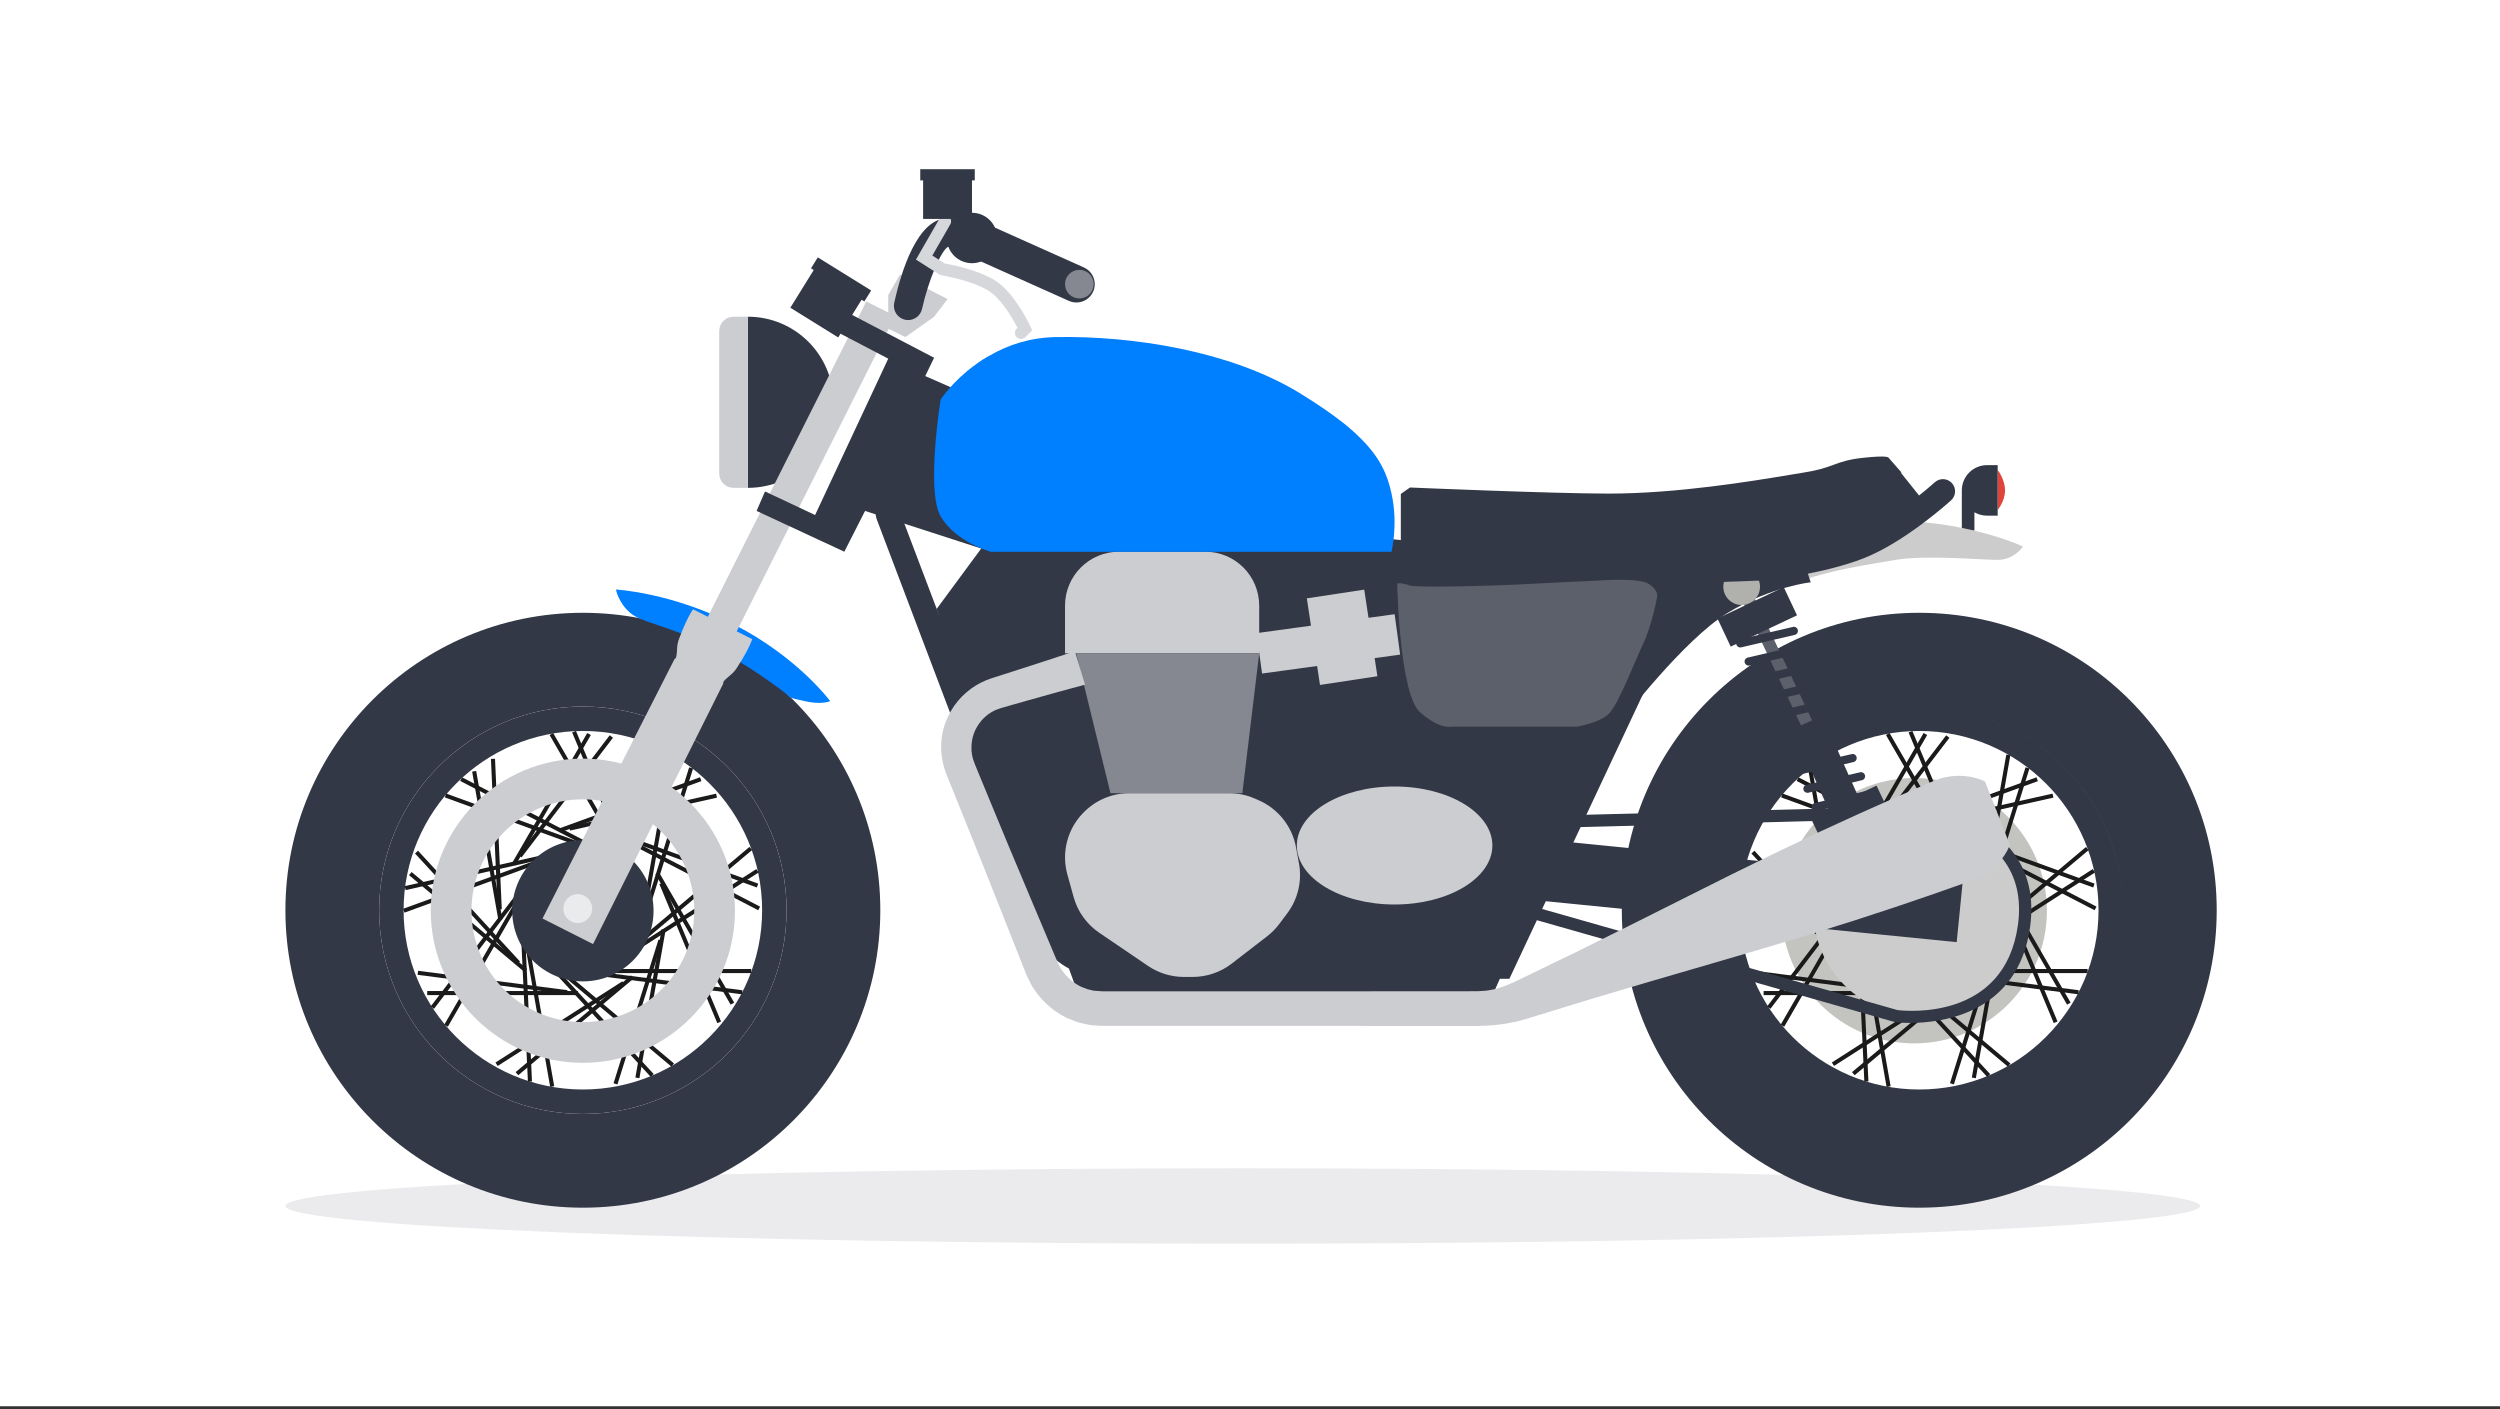 <svg width="353" height="199" viewBox="0 0 353 199" fill="none" xmlns="http://www.w3.org/2000/svg">
<rect x="0" y="0" width="353" height="199" fill="#333333" stroke="none"/>
<rect width="353" height="198.562" fill="white"/>
<g clip-path="url(#clip0_113:2)">
<path d="M175.476 175.607C100.82 175.607 40.3 173.224 40.3 170.284C40.3 167.344 100.82 164.96 175.476 164.96C250.132 164.96 310.652 167.344 310.652 170.284C310.652 173.224 250.132 175.607 175.476 175.607Z" fill="#EBEBED"/>
<path d="M105.598 68.885C112.267 68.885 117.682 63.478 117.682 56.801C117.682 50.124 112.275 44.718 105.598 44.718V68.885Z" fill="#333846"/>
<path d="M103.576 68.885H105.598V44.726H103.576C102.456 44.726 101.554 45.629 101.554 46.748V66.863C101.554 67.983 102.456 68.885 103.576 68.885Z" fill="#CCCDD1"/>
<path d="M82.3 99.763C66.439 99.763 53.537 112.665 53.537 128.526C53.537 144.387 66.439 157.289 82.3 157.289C98.161 157.289 111.063 144.387 111.063 128.526C111.063 112.665 98.161 99.763 82.3 99.763ZM82.3 86.526C105.498 86.526 124.3 105.328 124.3 128.526C124.3 151.724 105.498 170.526 82.3 170.526C59.102 170.526 40.3 151.724 40.3 128.526C40.3 105.328 59.102 86.526 82.3 86.526Z" fill="#333846"/>
<path d="M82.3 103.214C68.345 103.214 56.988 114.57 56.988 128.526C56.988 142.481 68.345 153.838 82.3 153.838C96.256 153.838 107.612 142.481 107.612 128.526C107.612 114.57 96.256 103.214 82.3 103.214ZM82.3 99.763C98.161 99.763 111.063 112.665 111.063 128.526C111.063 144.387 98.161 157.289 82.3 157.289C66.439 157.289 53.537 144.387 53.537 128.526C53.537 112.665 66.439 99.763 82.3 99.763Z" fill="#333846"/>
<path d="M82.922 103.501L83.421 103.789L72.776 122.201L72.277 121.912L82.922 103.501Z" fill="#1A1A1A"/>
<path d="M78.105 103.504L88.745 121.917L88.246 122.206L77.606 103.792L78.105 103.504Z" fill="#1A1A1A"/>
<path d="M98.845 109.747L99.042 110.289L79.052 117.552L78.856 117.01L98.845 109.747Z" fill="#1A1A1A"/>
<path d="M94.591 106.545L95.158 106.645L91.477 127.591L90.909 127.491L94.591 106.545Z" fill="#1A1A1A"/>
<path d="M87.076 117.5L107.061 124.771L106.864 125.313L86.879 118.042L87.076 117.5Z" fill="#1A1A1A"/>
<path d="M105.826 119.581L106.197 120.023L89.912 133.704L89.542 133.263L105.826 119.581Z" fill="#1A1A1A"/>
<path d="M93.04 123.143L103.664 141.567L103.164 141.855L92.541 123.431L93.04 123.143Z" fill="#1A1A1A"/>
<path d="M84.807 136.824H106.075V137.401H84.807V136.824Z" fill="#1A1A1A"/>
<path d="M93.42 131.206L93.988 131.306L90.283 152.248L89.715 152.148L93.42 131.206Z" fill="#1A1A1A"/>
<path d="M78.88 136.49L95.171 150.162L94.801 150.604L78.51 136.931L78.88 136.49Z" fill="#1A1A1A"/>
<path d="M89.106 137.721L89.476 138.163L73.176 151.823L72.806 151.381L89.106 137.721Z" fill="#1A1A1A"/>
<path d="M74.555 132.426L78.254 153.371L77.686 153.471L73.988 132.527L74.555 132.426Z" fill="#1A1A1A"/>
<path d="M60.322 139.933H81.59V140.509H60.322V139.933Z" fill="#1A1A1A"/>
<path d="M73.363 126.254L73.862 126.542L63.239 144.966L62.739 144.678L73.363 126.254Z" fill="#1A1A1A"/>
<path d="M58.123 123.131L74.414 136.803L74.044 137.245L57.753 123.572L58.123 123.131Z" fill="#1A1A1A"/>
<path d="M76.896 121.037L77.094 121.579L57.113 128.865L56.916 128.323L76.896 121.037Z" fill="#1A1A1A"/>
<path d="M67.234 108.853L70.933 129.797L70.365 129.897L66.667 108.953L67.234 108.853Z" fill="#1A1A1A"/>
<path d="M63.002 112.051L82.987 119.323L82.79 119.865L62.805 112.593L63.002 112.051Z" fill="#1A1A1A"/>
<path d="M86.093 103.819L86.551 104.169L73.639 121.07L73.181 120.72L86.093 103.819Z" fill="#1A1A1A"/>
<path d="M81.32 103.203L89.529 122.822L88.997 123.045L80.788 103.425L81.32 103.203Z" fill="#1A1A1A"/>
<path d="M101.111 112.065L101.237 112.628L80.484 117.277L80.359 116.714L101.111 112.065Z" fill="#1A1A1A"/>
<path d="M97.307 108.35L97.858 108.522L91.531 128.826L90.98 128.654L97.307 108.35Z" fill="#1A1A1A"/>
<path d="M107.061 128.526L107.32 128.016L88.442 118.239L88.175 118.749L107.061 128.526Z" fill="#1A1A1A"/>
<path d="M106.793 122.715L107.104 123.2L89.205 134.687L88.894 134.201L106.793 122.715Z" fill="#1A1A1A"/>
<path d="M93.635 124.611L101.813 144.243L101.28 144.465L93.103 124.833L93.635 124.611Z" fill="#1A1A1A"/>
<path d="M83.731 137.125L104.826 139.824L104.753 140.396L83.658 137.697L83.731 137.125Z" fill="#1A1A1A"/>
<path d="M92.982 132.659L93.533 132.831L87.182 153.129L86.632 152.957L92.982 132.659Z" fill="#1A1A1A"/>
<path d="M77.883 136.03L92.306 151.66L91.883 152.051L77.459 136.421L77.883 136.03Z" fill="#1A1A1A"/>
<path d="M87.87 138.566L88.18 139.051L70.269 150.517L69.958 150.031L87.87 138.566Z" fill="#1A1A1A"/>
<path d="M74.12 131.453L75.118 152.697L74.542 152.724L73.544 131.48L74.12 131.453Z" fill="#1A1A1A"/>
<path d="M59.04 137.076L80.131 139.815L80.057 140.387L58.966 137.647L59.04 137.076Z" fill="#1A1A1A"/>
<path d="M73.718 125.176L74.177 125.525L61.286 142.441L60.828 142.092L73.718 125.176Z" fill="#1A1A1A"/>
<path d="M59.024 120.121L73.427 135.769L73.002 136.16L58.6 120.511L59.024 120.121Z" fill="#1A1A1A"/>
<path d="M77.896 120.447L78.022 121.01L57.274 125.682L57.147 125.12L77.896 120.447Z" fill="#1A1A1A"/>
<path d="M69.897 107.135L70.853 128.381L70.276 128.407L69.32 107.161L69.897 107.135Z" fill="#1A1A1A"/>
<path d="M65.249 109.763L84.145 119.522L83.881 120.035L64.984 110.275L65.249 109.763Z" fill="#1A1A1A"/>
<path d="M82.3 112.866C73.626 112.866 66.573 119.919 66.573 128.593C66.573 137.267 73.626 144.32 82.3 144.32C90.974 144.32 98.027 137.267 98.027 128.593C98.027 119.919 90.974 112.866 82.3 112.866ZM82.3 107.116C94.141 107.116 103.777 116.751 103.777 128.593C103.777 140.434 94.141 150.069 82.3 150.069C70.459 150.069 60.824 140.434 60.824 128.593C60.824 116.751 70.459 107.116 82.3 107.116Z" fill="#CCCDD1"/>
<path d="M75.249 135.65C71.352 131.753 71.352 125.436 75.249 121.539C79.145 117.642 85.463 117.642 89.359 121.539C93.256 125.436 93.256 131.753 89.359 135.65C85.463 139.546 79.145 139.546 75.249 135.65Z" fill="#333846"/>
<path fill-rule="evenodd" clip-rule="evenodd" d="M150.927 136.755L152.947 142.256L208.977 144.529L211.773 138.211H213.122L239.805 81.361C240.206 80.509 239.838 79.481 238.986 79.08C238.125 78.679 237.106 79.047 236.705 79.899L236.499 80.337L193.25 75.787L141.749 73.113C140.968 74.171 140.288 75.093 139.67 75.929C137.061 79.462 135.563 81.492 132.272 85.957L132.805 87.407L126.974 72.027C126.64 71.141 125.646 70.698 124.76 71.033C123.874 71.367 123.431 72.361 123.766 73.247L145.484 130.54C146.512 133.24 148.481 135.419 150.927 136.755Z" fill="#333846"/>
<path d="M117.222 98.994C117.222 98.994 112.701 92.852 103.776 88.247C94.86 83.651 86.971 83.242 86.971 83.242C86.971 83.242 87.322 85.114 88.96 86.517C90.59 87.93 93.899 88.189 100.091 91.114C106.283 94.038 111.64 98.476 111.64 98.476C111.64 98.476 111.013 98.417 113.579 98.994C116.144 99.57 117.222 98.994 117.222 98.994Z" fill="#007FFF"/>
<path d="M122.319 42.562L126.403 44.615L83.64 129.711L79.556 127.659L122.319 42.562Z" fill="#CCCDD1"/>
<path d="M83.738 133.306C83.738 133.306 89.161 122.451 94.593 111.587C97.309 106.155 100.016 100.732 102.055 96.654C102.147 96.537 102.105 96.361 102.164 96.236C102.247 96.119 102.356 96.019 102.448 95.918C102.657 95.718 102.883 95.534 103.1 95.35C103.543 94.991 103.869 94.606 104.103 94.205C104.621 93.428 105.022 92.735 105.339 92.15C105.974 90.98 106.217 90.253 106.217 90.253L97.852 86.033C97.852 86.033 97.409 86.659 96.849 87.863C96.565 88.464 96.247 89.208 95.93 90.086C95.746 90.512 95.629 91.005 95.604 91.573C95.587 91.857 95.579 92.15 95.537 92.434C95.512 92.576 95.495 92.718 95.454 92.852C95.387 92.969 95.219 93.044 95.178 93.186C93.114 97.239 90.364 102.654 87.607 108.061C82.1 118.882 76.601 129.696 76.601 129.696L83.738 133.306Z" fill="#CCCDD1"/>
<path d="M270.289 114.88C262.727 114.88 256.576 121.03 256.576 128.593C256.576 136.155 262.727 142.306 270.289 142.306C277.852 142.306 284.003 136.155 284.003 128.593C284.003 121.03 277.852 114.88 270.289 114.88ZM270.289 109.857C280.618 109.857 289.025 118.264 289.025 128.593C289.025 138.921 280.618 147.328 270.289 147.328C259.961 147.328 251.554 138.921 251.554 128.593C251.554 118.264 259.961 109.857 270.289 109.857Z" fill="#C3C4C0"/>
<path fill-rule="evenodd" clip-rule="evenodd" d="M299.763 128.526C299.772 112.665 286.861 99.763 271 99.763C286.861 99.763 299.763 112.665 299.763 128.526ZM313 128.526C313 105.328 294.198 86.526 271 86.526C247.81 86.526 229 105.328 229 128.526C229 151.724 247.802 170.526 271 170.526C294.198 170.526 313 151.724 313 128.526ZM245.688 128.526C245.688 114.57 257.044 103.214 271 103.214C284.964 103.214 296.312 114.57 296.312 128.526C296.312 142.481 284.955 153.838 271 153.838C257.044 153.838 245.688 142.481 245.688 128.526Z" fill="#333846"/>
<path d="M271.615 103.499L272.115 103.788L261.47 122.199L260.971 121.91L271.615 103.499Z" fill="#1A1A1A"/>
<path d="M266.797 103.497L277.437 121.911L276.938 122.199L266.297 103.786L266.797 103.497Z" fill="#1A1A1A"/>
<path d="M287.553 109.755L287.75 110.297L267.761 117.56L267.564 117.018L287.553 109.755Z" fill="#1A1A1A"/>
<path d="M283.289 106.548L283.857 106.648L280.176 127.594L279.608 127.494L283.289 106.548Z" fill="#1A1A1A"/>
<path d="M275.769 117.499L295.754 124.771L295.557 125.313L275.572 118.041L275.769 117.499Z" fill="#1A1A1A"/>
<path d="M294.541 119.594L294.912 120.036L278.628 133.717L278.257 133.276L294.541 119.594Z" fill="#1A1A1A"/>
<path d="M281.746 123.145L292.369 141.569L291.869 141.857L281.246 123.433L281.746 123.145Z" fill="#1A1A1A"/>
<path d="M273.507 136.824H294.774V137.401H273.507V136.824Z" fill="#1A1A1A"/>
<path d="M282.127 131.204L282.694 131.304L278.99 152.246L278.422 152.146L282.127 131.204Z" fill="#1A1A1A"/>
<path d="M267.587 136.492L283.878 150.165L283.507 150.606L267.217 136.933L267.587 136.492Z" fill="#1A1A1A"/>
<path d="M277.803 137.722L278.173 138.164L261.874 151.824L261.504 151.382L277.803 137.722Z" fill="#1A1A1A"/>
<path d="M263.256 132.431L266.955 153.375L266.387 153.476L262.688 132.531L263.256 132.431Z" fill="#1A1A1A"/>
<path d="M249.022 139.933H270.29V140.509H249.022V139.933Z" fill="#1A1A1A"/>
<path d="M262.058 126.256L262.557 126.544L251.934 144.968L251.435 144.68L262.058 126.256Z" fill="#1A1A1A"/>
<path d="M246.828 123.136L263.118 136.809L262.748 137.25L246.457 123.577L246.828 123.136Z" fill="#1A1A1A"/>
<path d="M265.606 121.044L265.804 121.586L245.823 128.872L245.625 128.33L265.606 121.044Z" fill="#1A1A1A"/>
<path d="M255.938 108.857L259.636 129.801L259.068 129.902L255.37 108.957L255.938 108.857Z" fill="#1A1A1A"/>
<path d="M251.695 112.051L271.68 119.322L271.483 119.864L251.498 112.593L251.695 112.051Z" fill="#1A1A1A"/>
<path d="M274.8 103.826L275.259 104.176L262.347 121.078L261.889 120.727L274.8 103.826Z" fill="#1A1A1A"/>
<path d="M270.023 103.209L278.232 122.828L277.7 123.051L269.491 103.432L270.023 103.209Z" fill="#1A1A1A"/>
<path d="M289.818 112.059L289.944 112.621L269.191 117.271L269.065 116.708L289.818 112.059Z" fill="#1A1A1A"/>
<path d="M286.006 108.34L286.557 108.512L280.23 128.816L279.679 128.645L286.006 108.34Z" fill="#1A1A1A"/>
<path d="M295.76 128.526L296.028 128.016L277.142 118.239L276.875 118.749L295.76 128.526Z" fill="#1A1A1A"/>
<path d="M295.494 122.712L295.805 123.198L277.906 134.684L277.595 134.199L295.494 122.712Z" fill="#1A1A1A"/>
<path d="M282.343 124.602L290.52 144.234L289.988 144.456L281.81 124.824L282.343 124.602Z" fill="#1A1A1A"/>
<path d="M272.428 137.122L293.523 139.821L293.45 140.393L272.355 137.694L272.428 137.122Z" fill="#1A1A1A"/>
<path d="M281.689 132.649L282.24 132.821L275.889 153.119L275.339 152.947L281.689 132.649Z" fill="#1A1A1A"/>
<path d="M266.589 136.037L281.013 151.666L280.589 152.057L266.166 136.428L266.589 136.037Z" fill="#1A1A1A"/>
<path d="M276.568 138.557L276.879 139.043L258.968 150.508L258.657 150.023L276.568 138.557Z" fill="#1A1A1A"/>
<path d="M262.822 131.451L263.82 152.695L263.244 152.722L262.246 131.478L262.822 131.451Z" fill="#1A1A1A"/>
<path d="M247.747 137.067L268.838 139.806L268.763 140.378L247.672 137.639L247.747 137.067Z" fill="#1A1A1A"/>
<path d="M262.422 125.173L262.88 125.522L249.99 142.438L249.532 142.089L262.422 125.173Z" fill="#1A1A1A"/>
<path d="M247.722 120.122L262.124 135.771L261.7 136.161L247.297 120.513L247.722 120.122Z" fill="#1A1A1A"/>
<path d="M266.6 120.451L266.727 121.013L245.978 125.686L245.852 125.123L266.6 120.451Z" fill="#1A1A1A"/>
<path d="M258.598 107.135L259.554 128.381L258.978 128.407L258.022 107.161L258.598 107.135Z" fill="#1A1A1A"/>
<path d="M253.951 109.763L272.847 119.523L272.582 120.035L253.686 110.275L253.951 109.763Z" fill="#1A1A1A"/>
<path d="M271 125.651C269.412 125.651 268.125 126.938 268.125 128.526C268.125 130.114 269.412 131.401 271 131.401C272.588 131.401 273.875 130.114 273.875 128.526C273.883 126.938 272.588 125.651 271 125.651ZM271 113.568C279.248 113.568 285.958 120.278 285.958 128.526C285.958 136.774 279.248 143.484 271 143.484C262.752 143.484 256.042 136.774 256.042 128.526C256.042 120.278 262.752 113.568 271 113.568Z" fill="#CCCCCC"/>
<path d="M219.006 118.651L277.14 124.44L276.285 133.03L218.15 127.242L219.006 118.651Z" fill="#333846"/>
<path d="M269.696 144.437C274.251 144.437 284.964 143.108 286.652 130.866C287.228 126.696 286.393 123.119 284.161 120.244C279.941 114.796 272.287 113.843 271.961 113.81L271.902 113.802H271.844L221.88 115.097L221.922 116.818L271.819 115.523C272.496 115.615 279.214 116.651 282.799 121.297C284.721 123.788 285.44 126.93 284.93 130.615C283.058 144.186 269.103 142.765 267.925 142.623L215.88 127.816L215.412 129.478L267.582 144.328L267.64 144.336C267.682 144.345 268.468 144.437 269.696 144.437Z" fill="#333846"/>
<path d="M282.072 72.002C282.072 72.002 283.109 70.799 283.109 69.244C283.109 67.69 282.072 66.345 282.072 66.345V72.002Z" fill="#DE443A"/>
<path fill-rule="evenodd" clip-rule="evenodd" d="M282.072 72.813H280.576V65.676H282.072V66.345V72.813ZM278.788 72.334C279.314 72.638 279.925 72.813 280.576 72.813V65.676C278.604 65.676 277.008 67.272 277.008 69.244H277.008V74.927H278.788V72.334Z" fill="#333846"/>
<path d="M150.381 92.25H177.799V85.523C177.799 81.311 174.39 77.902 170.178 77.902H158.002C153.791 77.902 150.381 81.311 150.381 85.523V92.25Z" fill="#CCCDD1"/>
<path d="M271 73.732C271 73.732 274.2 73.824 278.78 74.927C283.368 76.03 285.657 77.183 285.657 77.183C285.657 77.183 284.37 79.055 282.072 79.055C279.774 79.055 271.952 78.336 267.666 79.055C263.379 79.774 258.699 80.509 254.713 81.871C250.727 83.233 249.03 80.258 249.03 80.258L247.718 77.191C247.718 77.191 258.657 74.091 261.691 73.74C264.716 73.381 271 73.732 271 73.732Z" fill="#CCCCCC"/>
<path d="M254.713 79.322L255.674 82.222C255.674 82.222 250.15 82.782 243.966 86.526C237.782 90.269 229.008 101.776 229.008 101.776L239.638 80.308L254.713 79.322Z" fill="#333846"/>
<path d="M134.219 54.67L130.643 53.099L131.896 50.517L119.855 44.225L118.4 46.974L125.42 50.643L115.091 72.721L108.022 69.395L106.827 72.144L119.219 77.902L122.144 72.144L139.927 77.902L135.707 57.754L134.219 54.67Z" fill="#333846"/>
<path d="M132.816 72.904C134.93 76.565 139.935 77.918 139.935 77.918H196.476C196.476 77.918 197.454 74.074 196.476 69.662C195.908 67.047 194.896 64.648 192.13 61.907C191.437 61.214 190.676 60.52 189.766 59.793C188.094 58.473 186.047 57.052 183.465 55.473C173.662 49.514 159.857 47.409 149.144 47.593C145.392 47.659 142.309 48.729 139.843 50.15C139.058 50.559 138.331 51.035 137.671 51.537C134.453 53.868 132.816 56.425 132.816 56.425C132.816 56.425 130.735 69.278 132.816 72.904Z" fill="#007FFF"/>
<path d="M196.919 127.715C189.295 127.715 183.114 123.985 183.114 119.384C183.114 114.782 189.295 111.052 196.919 111.052C204.543 111.052 210.724 114.782 210.724 119.384C210.724 123.985 204.543 127.715 196.919 127.715Z" fill="#CCCDD1"/>
<path d="M177.716 112.991L177.139 112.74C176.011 112.247 174.782 111.997 173.554 111.997H159.456C157.025 111.997 154.702 112.983 153.005 114.721L152.938 114.788C150.699 117.086 149.855 120.395 150.715 123.487L151.601 126.679C152.17 128.735 153.456 130.515 155.22 131.71L162.105 136.389C163.601 137.401 165.365 137.944 167.17 137.944H168.406C170.395 137.944 172.334 137.284 173.905 136.072L178.919 132.203C179.554 131.71 180.122 131.141 180.607 130.498L181.743 128.985C183.264 126.972 183.874 124.406 183.415 121.924L182.989 119.609C182.445 116.676 180.465 114.186 177.716 112.991Z" fill="#CCCDD1"/>
<path d="M177.799 92.25H151.961L156.799 111.997H175.417L177.799 92.25Z" fill="#858890"/>
<path fill-rule="evenodd" clip-rule="evenodd" d="M193.233 87.232L192.628 83.256L184.524 84.488L185.11 88.344L177.422 89.397L178.204 95.101L185.976 94.037L186.383 96.715L194.487 95.483L194.098 92.924L197.7 92.431L196.919 86.727L193.233 87.232Z" fill="#CCCDD1"/>
<path d="M246.502 81.851L264.739 120.528L263.182 121.262L244.945 82.585L246.502 81.851Z" fill="#5C606B"/>
<path d="M257.297 101.079L264.867 118.034L260.694 119.897L253.123 102.943L257.297 101.079Z" fill="#333846"/>
<path d="M244.09 84.669C243.079 83.658 243.079 82.018 244.09 81.006C245.102 79.994 246.742 79.994 247.754 81.006C248.766 82.018 248.766 83.658 247.754 84.669C246.742 85.681 245.102 85.681 244.09 84.669Z" fill="#B0B1AC"/>
<path d="M262.127 122.727C261.115 121.716 261.115 120.075 262.127 119.064C263.138 118.052 264.779 118.052 265.79 119.064C266.802 120.075 266.802 121.716 265.79 122.727C264.779 123.739 263.138 123.739 262.127 122.727Z" fill="#B0B1AC"/>
<path d="M251.865 82.908L253.74 86.883L244.376 91.301L242.501 87.326L251.865 82.908Z" fill="#333846"/>
<path d="M264.966 110.927L266.842 114.902L257.478 119.32L255.602 115.345L264.966 110.927Z" fill="#333846"/>
<path d="M256.393 114.512C256.434 114.512 256.476 114.504 256.526 114.495L264.097 112.732C264.406 112.657 264.599 112.348 264.523 112.038C264.448 111.729 264.139 111.537 263.83 111.612L256.259 113.375C255.95 113.451 255.757 113.76 255.833 114.069C255.891 114.336 256.133 114.512 256.393 114.512Z" fill="#333846"/>
<path d="M255.206 111.946C255.248 111.946 255.29 111.938 255.34 111.93L262.911 110.166C263.22 110.091 263.412 109.782 263.337 109.473C263.262 109.164 262.953 108.971 262.643 109.047L255.072 110.81C254.763 110.885 254.571 111.194 254.646 111.504C254.705 111.771 254.947 111.946 255.206 111.946Z" fill="#333846"/>
<path d="M254.019 109.381C254.061 109.381 254.103 109.373 254.153 109.364L261.724 107.601C262.033 107.526 262.225 107.217 262.15 106.907C262.075 106.598 261.774 106.398 261.457 106.481L253.886 108.244C253.576 108.32 253.384 108.629 253.459 108.938C253.526 109.197 253.76 109.381 254.019 109.381Z" fill="#333846"/>
<path d="M252.833 106.815C252.875 106.815 252.916 106.807 252.966 106.799L260.537 105.036C260.847 104.96 261.039 104.651 260.964 104.342C260.888 104.033 260.579 103.841 260.27 103.916L252.699 105.679C252.39 105.754 252.198 106.063 252.273 106.373C252.34 106.632 252.574 106.815 252.833 106.815Z" fill="#333846"/>
<path d="M251.646 104.25C251.688 104.25 251.73 104.242 251.78 104.233L259.351 102.478C259.66 102.403 259.852 102.094 259.777 101.785C259.71 101.476 259.393 101.275 259.083 101.359L251.512 103.122C251.203 103.197 251.011 103.506 251.086 103.815C251.153 104.066 251.387 104.25 251.646 104.25Z" fill="#333846"/>
<path d="M250.468 101.685C250.51 101.685 250.551 101.676 250.601 101.668L258.172 99.905C258.482 99.829 258.674 99.52 258.599 99.211C258.523 98.902 258.214 98.71 257.905 98.785L250.334 100.548C250.025 100.623 249.833 100.932 249.908 101.242C249.966 101.501 250.2 101.685 250.468 101.685Z" fill="#333846"/>
<path d="M249.281 99.119C249.323 99.119 249.365 99.111 249.415 99.102L256.986 97.339C257.295 97.264 257.487 96.955 257.412 96.645C257.337 96.336 257.036 96.136 256.719 96.219L249.148 97.983C248.838 98.058 248.646 98.367 248.721 98.676C248.78 98.935 249.022 99.119 249.281 99.119Z" fill="#333846"/>
<path d="M248.094 96.554C248.136 96.554 248.178 96.545 248.228 96.537L255.799 94.774C256.108 94.698 256.301 94.389 256.225 94.08C256.15 93.771 255.841 93.57 255.532 93.654L247.961 95.417C247.652 95.492 247.459 95.802 247.535 96.111C247.593 96.37 247.835 96.554 248.094 96.554Z" fill="#333846"/>
<path d="M246.908 93.988C246.95 93.988 246.991 93.98 247.042 93.971L254.613 92.208C254.922 92.133 255.114 91.824 255.039 91.515C254.964 91.205 254.654 91.013 254.345 91.088L246.774 92.852C246.465 92.927 246.273 93.236 246.348 93.545C246.415 93.804 246.649 93.988 246.908 93.988Z" fill="#333846"/>
<path d="M245.721 91.423C245.763 91.423 245.805 91.414 245.855 91.406L253.426 89.643C253.735 89.567 253.927 89.258 253.852 88.949C253.777 88.64 253.468 88.439 253.159 88.523L245.587 90.286C245.278 90.361 245.086 90.671 245.161 90.98C245.228 91.239 245.462 91.423 245.721 91.423Z" fill="#333846"/>
<path d="M127.075 38.776L133.793 42.228L131.897 44.726L127.844 47.593L125.42 46.414V41.659L127.075 38.776Z" fill="#CCCDD1"/>
<path d="M128.228 45.194C129.147 45.194 129.983 44.559 130.192 43.615C131.094 39.587 132.866 35.375 133.877 34.84C134.972 34.849 135.59 34.949 135.899 35.024L135.949 35.124L149.545 41.375C150.557 41.843 151.752 41.392 152.211 40.389C152.679 39.378 152.228 38.183 151.225 37.723L138.598 31.916C137.245 30.821 134.729 30.821 133.793 30.821C129.548 30.821 127.258 38.292 126.264 42.746C126.022 43.832 126.707 44.91 127.793 45.144C127.935 45.186 128.086 45.194 128.228 45.194Z" fill="#333846"/>
<path d="M144.164 47.86C144.381 47.86 144.607 47.776 144.774 47.609L145.743 46.64L145.492 46.097C145.417 45.938 143.671 42.152 141.247 40.138C139.016 38.275 134.37 37.372 133.392 37.197L131.646 36.086L134.186 31.673C134.42 31.264 134.278 30.729 133.868 30.495C133.459 30.261 132.924 30.403 132.69 30.812L129.331 36.654L132.765 38.843L132.941 38.868C132.991 38.877 138.055 39.721 140.153 41.467C141.782 42.821 143.128 45.228 143.671 46.289L143.562 46.398C143.228 46.732 143.228 47.283 143.562 47.617C143.721 47.776 143.946 47.86 144.164 47.86Z" fill="#D6D7DA"/>
<path d="M137.245 37.163C135.278 37.163 133.685 35.57 133.685 33.604C133.685 31.637 135.278 30.044 137.245 30.044C139.211 30.044 140.804 31.637 140.804 33.604C140.804 35.57 139.211 37.163 137.245 37.163Z" fill="#333846"/>
<path d="M151.986 42.712C152.972 42.712 153.916 42.144 154.351 41.183C154.936 39.879 154.351 38.35 153.047 37.765L138.498 31.247C137.195 30.662 135.665 31.247 135.08 32.551C134.495 33.854 135.08 35.383 136.384 35.968L150.933 42.487C151.267 42.637 151.626 42.712 151.986 42.712Z" fill="#333846"/>
<path d="M152.403 42.144C151.287 42.144 150.381 41.239 150.381 40.122C150.381 39.005 151.287 38.099 152.403 38.099C153.52 38.099 154.426 39.005 154.426 40.122C154.426 41.239 153.52 42.144 152.403 42.144Z" fill="#858890"/>
<path fill-rule="evenodd" clip-rule="evenodd" d="M137.637 23.893H129.941V25.473L130.342 25.473V30.913H137.245V25.473L137.637 25.473V23.893Z" fill="#333846"/>
<path fill-rule="evenodd" clip-rule="evenodd" d="M123.007 41.016L115.473 36.341L114.513 37.889L114.898 38.128L111.594 43.452L118.354 47.647L121.658 42.323L122.046 42.564L123.007 41.016Z" fill="#333846"/>
<path fill-rule="evenodd" clip-rule="evenodd" d="M197.796 69.921V69.746L199.092 68.835C199.092 68.835 219.223 69.696 227.136 69.696C236.844 69.696 247.437 67.929 252.785 67.038L252.785 67.038C253.537 66.912 254.185 66.804 254.713 66.721C256.804 66.394 257.891 65.997 258.907 65.627C259.971 65.239 260.957 64.879 262.936 64.657C266.805 64.222 266.688 64.657 266.688 64.657L268.5 66.721L268.406 66.751L270.971 69.964C272.31 68.896 273.167 68.121 273.189 68.1C273.891 67.464 274.978 67.514 275.613 68.216C276.248 68.918 276.198 70.005 275.496 70.64C275.237 70.882 268.969 76.54 263.17 78.821C257.446 81.069 249.532 81.921 249.198 81.955L194.186 83.918H194.128C193.209 83.918 192.448 83.192 192.415 82.272C192.381 81.328 193.125 80.534 194.069 80.501L201.134 80.249C200.26 80.246 199.641 80.228 199.234 80.2C197.22 80.058 197.796 78.47 197.796 78.47L197.796 69.921Z" fill="#333846"/>
<path d="M197.303 82.941C197.303 82.941 197.646 98.091 200.52 100.581C203.395 103.072 204.933 102.604 204.933 102.604H222.573C222.573 102.604 225.833 102.111 227.178 100.774C228.523 99.428 230.629 93.871 231.975 90.996C233.32 88.122 233.98 84.286 233.98 84.286C233.98 84.286 234.273 83.425 232.835 82.464C231.398 81.503 225.448 81.988 225.448 81.988C225.448 81.988 215.287 82.464 213.657 82.565C212.027 82.665 199.944 83.041 198.983 82.657C198.022 82.272 197.303 82.373 197.303 82.373V82.941Z" fill="#5C606B"/>
<path d="M280.284 110.342C280.284 110.342 280.017 110.2 279.557 110.041C279.089 109.874 278.412 109.682 277.601 109.598C276.791 109.515 275.822 109.515 274.777 109.732C273.724 109.924 272.621 110.451 271.376 110.985C268.877 112.055 265.861 113.375 262.409 114.938C260.688 115.732 258.858 116.568 256.927 117.453C255.005 118.373 252.991 119.334 250.886 120.336C246.682 122.367 242.153 124.623 237.373 127.038C232.593 129.445 227.546 131.969 222.306 134.551C219.682 135.821 217.016 137.116 214.309 138.42L213.799 138.662L213.674 138.721C213.891 138.646 213.699 138.713 213.732 138.704L213.665 138.729L213.406 138.838L212.362 139.272C211.793 139.423 211.3 139.665 210.632 139.749C210.005 139.907 209.353 139.916 208.71 139.958C207.991 139.974 207.197 139.966 206.445 139.966C200.337 139.966 194.136 139.974 187.935 139.974C181.735 139.974 175.526 139.974 169.426 139.974C166.376 139.974 163.342 139.974 160.35 139.974C158.855 139.974 157.367 139.974 155.888 139.974H155.612H155.545C155.888 139.991 155.604 139.974 155.662 139.974L155.529 139.966L154.977 139.924L154.426 139.882C154.259 139.866 154.2 139.824 154.083 139.799C153.866 139.724 153.682 139.74 153.423 139.623C153.172 139.523 152.921 139.431 152.671 139.339C151.71 138.871 150.874 138.186 150.222 137.359C150.072 137.141 149.913 136.933 149.763 136.715C149.646 136.481 149.529 136.247 149.412 136.013L149.32 135.838L149.219 135.595L149.011 135.111L148.601 134.141C147.515 131.559 146.453 129.036 145.417 126.587C143.353 121.673 141.389 117.027 139.635 112.724C139.192 111.646 138.757 110.593 138.331 109.565C138.122 109.047 137.913 108.545 137.704 108.036C137.604 107.802 137.286 106.941 137.295 106.774C137.261 106.623 137.219 106.465 137.211 106.264C137.186 106.072 137.161 105.888 137.169 105.696C137.153 105.32 137.194 104.944 137.245 104.584C137.362 103.857 137.621 103.18 137.98 102.587C138.69 101.392 139.743 100.556 140.855 100.147C140.997 100.097 141.139 100.055 141.272 100.005C141.398 99.955 141.64 99.896 141.807 99.846C142.183 99.737 142.551 99.637 142.91 99.528C143.629 99.32 144.323 99.127 144.974 98.944C147.582 98.192 149.646 97.648 151.05 97.256C152.453 96.879 153.206 96.679 153.206 96.679L151.777 91.941C151.777 91.941 151.041 92.183 149.662 92.651C148.275 93.094 146.261 93.779 143.671 94.598C143.027 94.807 142.342 95.016 141.632 95.25C141.272 95.367 140.905 95.476 140.537 95.601C140.336 95.668 140.194 95.701 139.944 95.793C139.701 95.885 139.467 95.969 139.217 96.061C137.295 96.854 135.44 98.342 134.245 100.431C133.033 102.52 132.523 105.127 133.175 107.868L133.309 108.412L133.442 108.796L133.576 109.18L133.693 109.473L133.768 109.665C133.969 110.166 134.178 110.676 134.387 111.194C134.804 112.222 135.231 113.283 135.665 114.361C137.42 118.673 139.275 123.353 141.239 128.309C142.217 130.79 143.228 133.331 144.256 135.938L144.64 136.916L144.832 137.409L144.933 137.651L145.075 137.944L145.668 139.147C145.902 139.531 146.169 139.891 146.428 140.267C147.523 141.704 148.944 142.899 150.598 143.718L151.885 144.228C152.295 144.403 152.855 144.495 153.339 144.612C153.582 144.662 153.866 144.729 154.066 144.754L154.618 144.796L155.169 144.838L155.303 144.846C155.412 144.855 155.169 144.846 155.554 144.855H155.621H155.896C157.376 144.855 158.863 144.855 160.359 144.855C163.35 144.855 166.384 144.855 169.434 144.855C175.543 144.855 181.743 144.855 187.944 144.855C194.144 144.855 200.353 144.863 206.454 144.863C207.222 144.863 207.991 144.863 208.76 144.863C209.629 144.838 210.498 144.813 211.367 144.704C212.211 144.637 213.164 144.437 214.066 144.261L215.161 143.969L215.437 143.894L215.504 143.877C215.579 143.852 215.429 143.91 215.688 143.818L215.821 143.777L216.356 143.609C219.222 142.732 222.064 141.863 224.846 141.002C230.437 139.331 235.852 137.751 241 136.256C246.139 134.768 250.994 133.339 255.457 131.969C257.679 131.275 259.819 130.607 261.841 129.972C263.855 129.311 265.769 128.676 267.574 128.091C271.167 126.896 274.276 125.802 276.833 124.891C278.111 124.431 279.273 124.072 280.175 123.495C281.086 122.944 281.796 122.283 282.34 121.673C282.874 121.055 283.242 120.453 283.468 120.01C283.702 119.576 283.794 119.292 283.794 119.292L280.284 110.342Z" fill="#CCCDD1"/>
<path d="M79.596 128.759C79.338 127.663 80.016 126.565 81.112 126.306C82.208 126.048 83.306 126.726 83.565 127.822C83.824 128.918 83.145 130.016 82.049 130.275C80.953 130.534 79.855 129.855 79.596 128.759Z" fill="#EAEBED"/>
</g>
<defs>
<clipPath id="clip0_113:2">
<rect width="272.7" height="151.714" fill="white" transform="matrix(-1 0 0 1 313 23.893)"/>
</clipPath>
</defs>
</svg>
